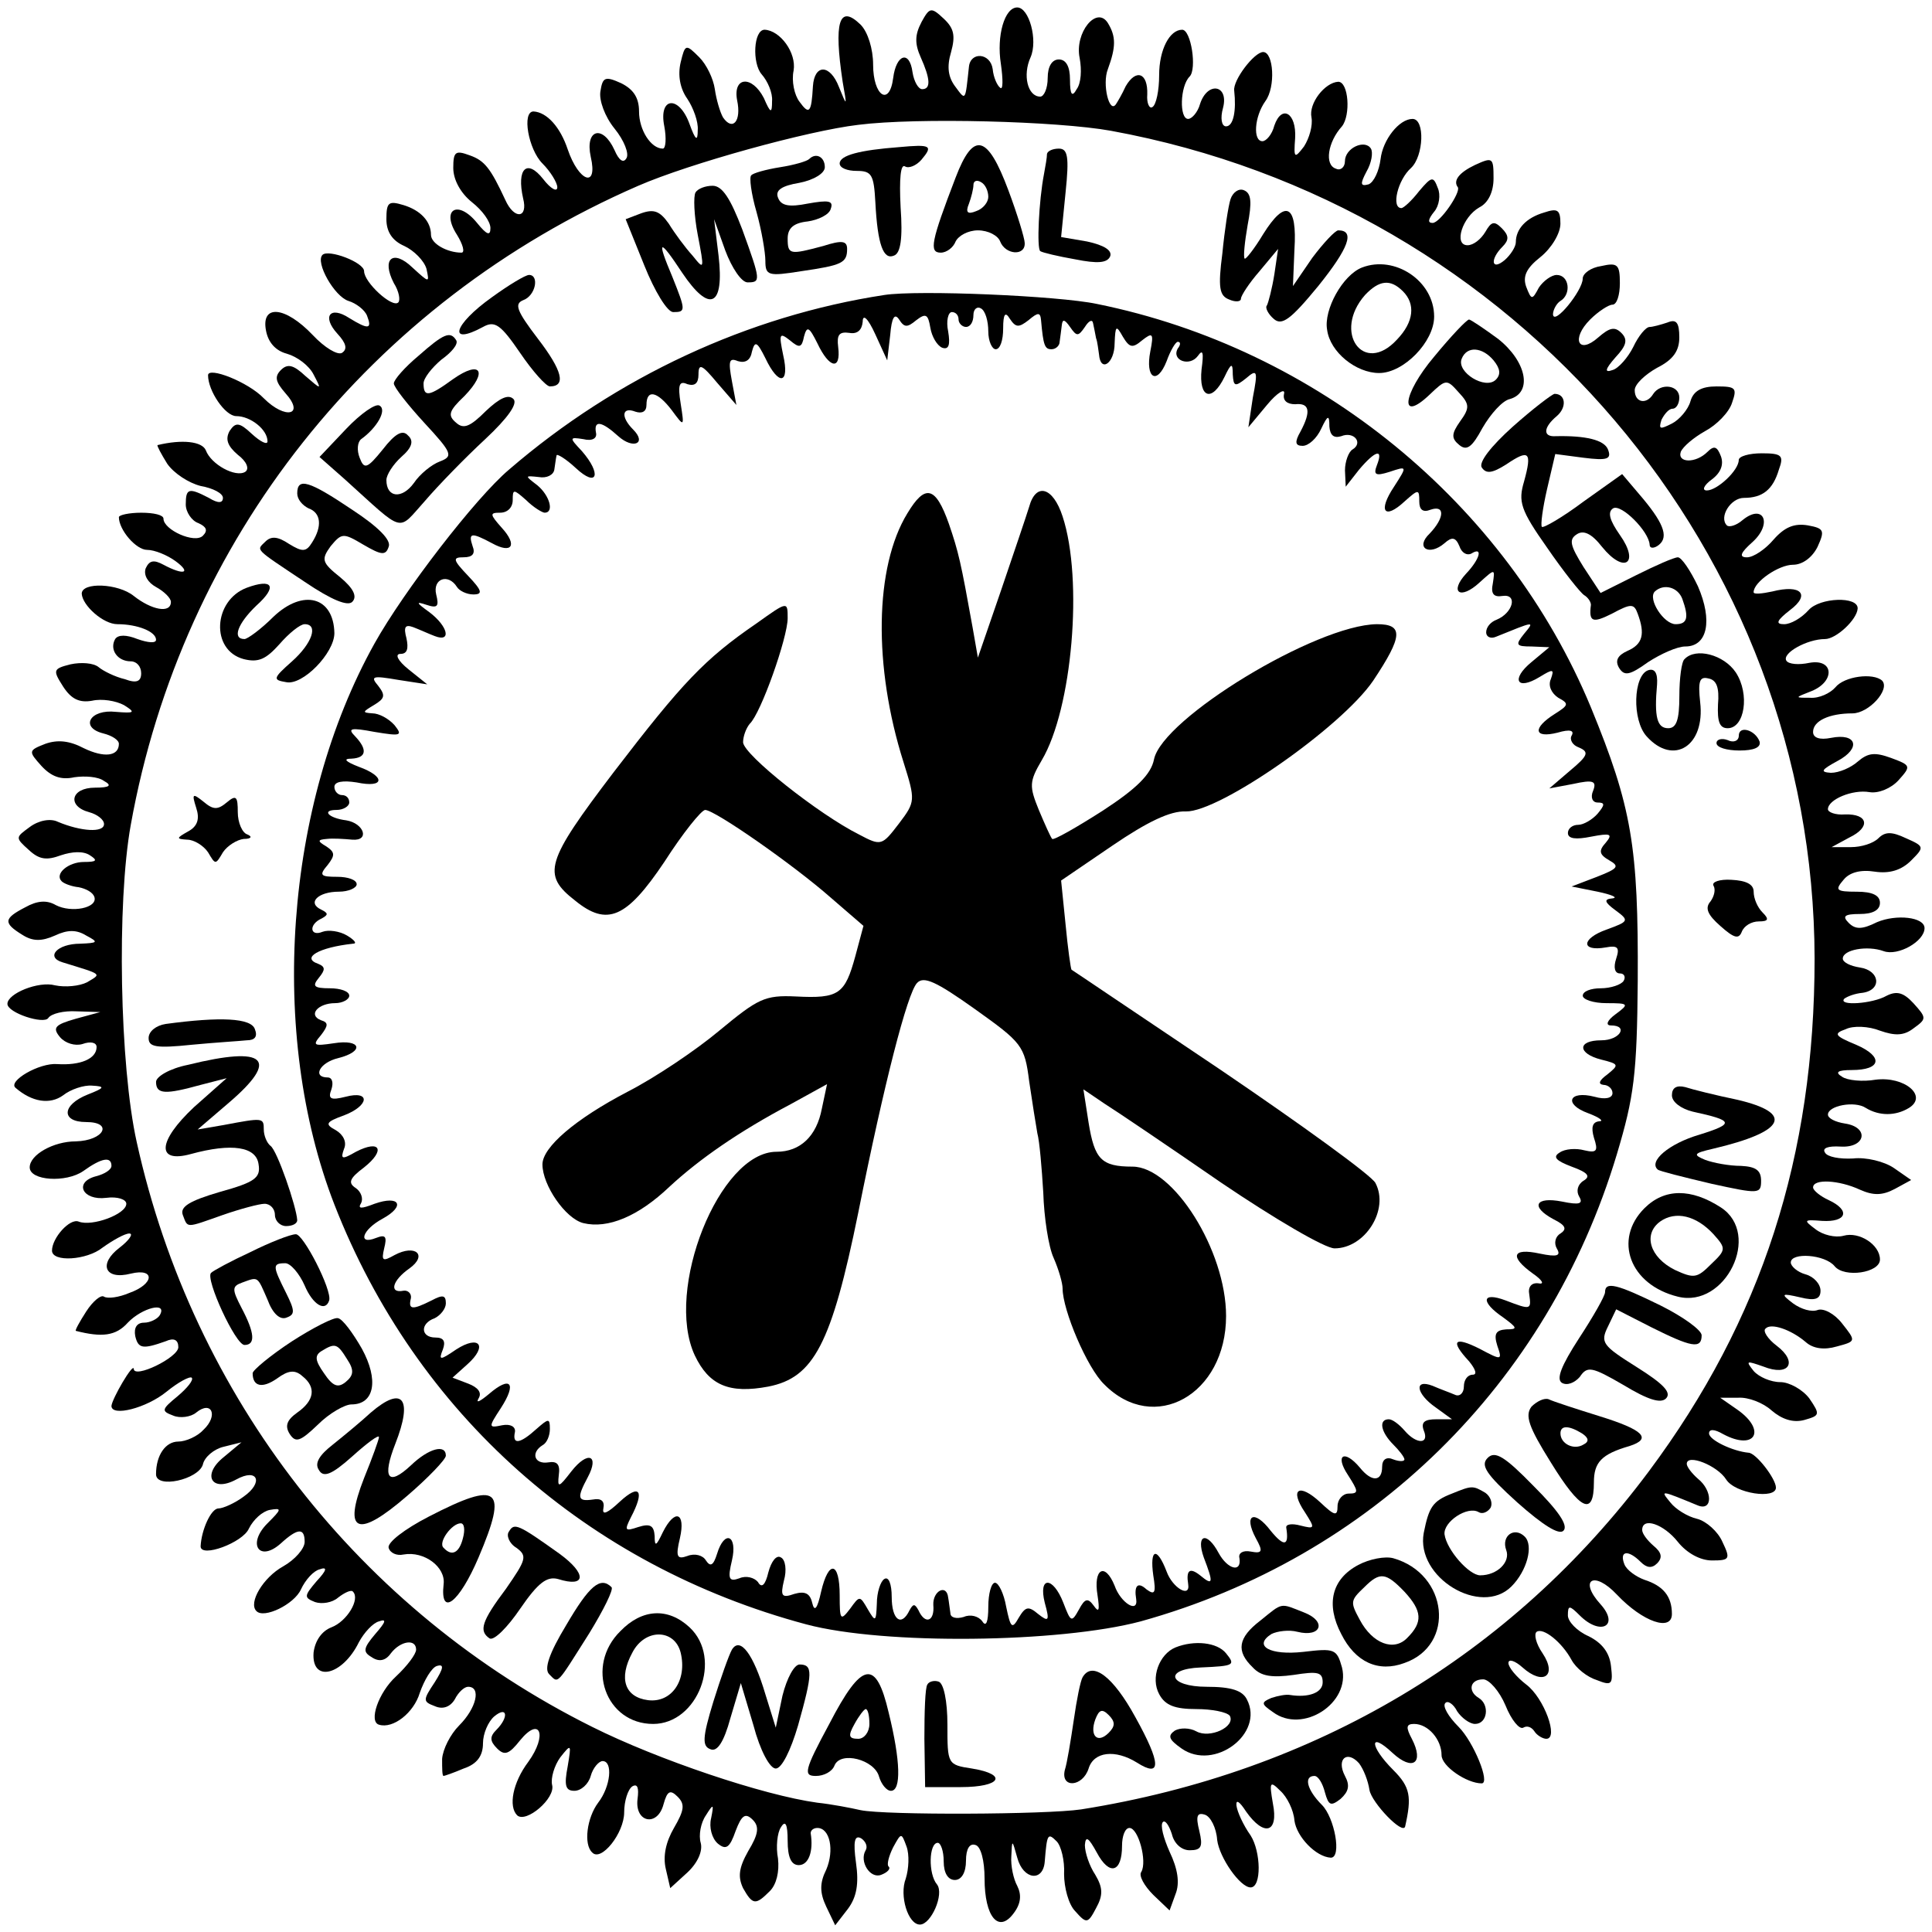 <?xml version="1.0" standalone="no"?>
<!DOCTYPE svg PUBLIC "-//W3C//DTD SVG 20010904//EN"
 "http://www.w3.org/TR/2001/REC-SVG-20010904/DTD/svg10.dtd">
<svg version="1.0" xmlns="http://www.w3.org/2000/svg"
 width="260pt" height="260pt" viewBox="0 0 260 260"
 preserveAspectRatio="xMidYMid meet">
<g transform="translate(0,260) scale(0.1,-0.1)"
fill="#000000" stroke="none">
<path d="M1240 2570 c-9 -17 -9 -29 -1 -47 13 -29 14 -43 2 -43 -5 0 -11 10
-13 23 -4 30 -22 24 -26 -8 -5 -39 -27 -24 -27 18 0 21 -7 44 -17 54 -29 28
-36 3 -24 -77 6 -34 6 -34 -5 -7 -12 31 -33 31 -35 1 -2 -36 -5 -39 -18 -21
-7 9 -11 28 -8 42 4 24 -18 54 -39 55 -15 0 -17 -45 -4 -60 8 -9 15 -25 14
-36 0 -17 -2 -17 -11 4 -16 31 -42 29 -36 -3 6 -28 -6 -42 -19 -23 -4 7 -9 24
-11 38 -2 14 -11 33 -21 43 -18 18 -19 18 -25 -7 -4 -17 -1 -35 9 -49 8 -12
15 -31 14 -42 0 -16 -3 -14 -11 8 -14 39 -42 37 -34 -3 3 -16 2 -30 -2 -30
-16 0 -32 25 -32 50 0 19 -8 30 -24 38 -22 10 -25 8 -28 -11 -2 -12 6 -34 19
-50 13 -16 20 -34 16 -40 -4 -7 -10 -3 -16 11 -16 35 -40 28 -32 -9 10 -43
-16 -34 -31 10 -10 30 -28 50 -46 51 -16 0 -7 -51 12 -70 11 -11 20 -26 20
-32 0 -7 -9 -2 -19 11 -22 28 -36 14 -27 -26 7 -27 -12 -29 -24 -2 -20 43 -28
53 -48 60 -19 7 -22 5 -22 -17 0 -16 10 -34 25 -46 14 -11 25 -26 25 -35 0
-11 -5 -9 -18 7 -26 32 -49 18 -27 -16 8 -13 11 -24 6 -24 -19 0 -41 12 -41
24 0 18 -14 33 -37 40 -20 6 -23 4 -23 -19 0 -17 8 -29 24 -36 13 -6 27 -20
30 -31 4 -19 4 -19 -19 2 -26 25 -42 12 -25 -21 7 -11 9 -23 6 -26 -8 -8 -46
27 -46 42 0 12 -48 30 -56 22 -10 -10 16 -56 35 -62 10 -3 22 -12 25 -20 7
-18 2 -19 -24 -3 -26 17 -37 2 -16 -21 12 -13 14 -21 6 -26 -6 -3 -23 7 -39
24 -37 39 -70 42 -63 6 3 -16 13 -27 28 -31 14 -4 30 -16 36 -28 11 -21 11
-21 -11 -2 -16 15 -24 17 -33 8 -9 -9 -7 -16 6 -31 27 -30 0 -36 -29 -7 -21
22 -75 43 -75 31 0 -21 23 -55 38 -55 19 0 42 -18 42 -34 0 -5 -9 -1 -21 10
-17 16 -22 16 -30 4 -6 -11 -3 -20 11 -32 12 -9 16 -19 10 -23 -13 -8 -46 10
-53 29 -5 12 -32 15 -65 7 -1 -1 5 -12 13 -25 9 -13 29 -26 45 -30 17 -3 30
-10 30 -16 0 -7 -6 -8 -19 0 -27 14 -31 13 -31 -9 0 -10 8 -22 17 -25 11 -5
13 -10 6 -17 -11 -11 -53 8 -53 23 0 5 -13 8 -30 8 -16 0 -30 -3 -30 -6 0 -17
23 -44 38 -44 10 0 27 -7 38 -15 22 -16 12 -20 -16 -5 -13 7 -19 6 -24 -5 -3
-9 3 -19 14 -25 11 -6 20 -15 20 -20 0 -16 -26 -11 -50 8 -21 17 -70 19 -70 3
1 -16 29 -41 48 -41 27 0 52 -10 52 -21 0 -5 -11 -4 -25 1 -15 6 -26 6 -30 0
-8 -14 3 -30 21 -30 8 0 14 -7 14 -16 0 -11 -6 -14 -22 -8 -13 3 -29 11 -35
16 -7 6 -24 7 -38 4 -24 -6 -24 -8 -10 -30 11 -17 22 -22 39 -19 13 3 32 0 43
-6 16 -10 14 -11 -11 -9 -35 4 -49 -21 -17 -29 12 -3 21 -9 21 -14 0 -17 -20
-19 -47 -6 -19 10 -35 12 -52 6 -23 -9 -23 -10 -5 -30 13 -14 26 -19 44 -15
14 2 32 1 40 -5 11 -6 8 -9 -12 -9 -33 0 -38 -25 -8 -33 11 -3 20 -10 20 -16
0 -12 -31 -10 -62 3 -10 5 -26 2 -38 -7 -19 -14 -20 -14 -1 -31 14 -13 24 -14
43 -7 15 5 30 6 39 0 11 -7 9 -9 -8 -9 -21 0 -40 -16 -30 -26 3 -3 13 -7 23
-8 10 -2 19 -7 21 -13 5 -15 -31 -22 -52 -11 -12 7 -25 6 -41 -3 -29 -15 -30
-21 -4 -37 14 -9 26 -9 44 -1 17 8 29 8 42 0 17 -9 16 -10 -8 -11 -31 0 -47
-18 -24 -25 55 -17 53 -15 33 -27 -10 -5 -29 -7 -43 -4 -22 6 -64 -11 -64 -25
0 -12 49 -28 55 -19 4 6 21 10 38 9 l32 -1 -33 -9 c-28 -8 -32 -12 -21 -25 7
-8 20 -12 30 -9 11 4 19 2 19 -4 0 -16 -22 -25 -53 -23 -24 2 -67 -23 -56 -32
22 -19 46 -23 64 -10 10 8 28 14 39 13 18 -1 17 -3 -6 -12 -35 -14 -36 -37 -2
-37 37 0 24 -25 -14 -26 -30 0 -62 -18 -62 -35 0 -18 49 -21 72 -5 25 18 38
20 38 7 0 -5 -9 -11 -21 -14 -30 -8 -18 -33 14 -29 15 2 27 -2 27 -8 0 -14
-46 -31 -64 -24 -12 5 -36 -22 -36 -39 0 -16 47 -13 68 4 14 10 30 19 36 19 6
0 0 -9 -13 -19 -29 -22 -20 -44 15 -35 33 8 32 -14 -2 -26 -14 -6 -29 -8 -34
-5 -4 3 -15 -6 -24 -20 -9 -14 -15 -25 -14 -26 35 -9 54 -7 70 11 19 20 54 29
43 10 -3 -5 -13 -10 -21 -10 -10 0 -14 -7 -12 -18 4 -17 10 -18 41 -7 11 5 17
2 17 -8 0 -14 -60 -43 -60 -29 -1 8 -29 -40 -30 -50 0 -15 47 -3 74 19 16 13
31 21 34 19 3 -3 -6 -14 -19 -25 -22 -18 -22 -20 -6 -26 9 -4 24 -2 31 4 21
17 30 -4 10 -23 -8 -9 -24 -16 -34 -16 -17 0 -30 -18 -30 -44 0 -20 57 -7 63
13 2 10 15 21 28 24 l24 6 -24 -20 c-30 -24 -16 -48 17 -30 29 16 37 -4 10
-23 -12 -9 -28 -16 -34 -16 -10 0 -23 -29 -24 -51 0 -16 57 5 65 24 6 12 18
23 28 25 17 3 16 1 -3 -18 -28 -28 -11 -53 18 -27 23 21 32 21 32 2 0 -9 -13
-24 -29 -33 -27 -15 -47 -49 -36 -60 10 -11 51 9 60 29 6 13 17 25 25 27 11 4
10 -1 -4 -16 -17 -20 -17 -22 -2 -28 9 -3 23 -1 31 6 9 7 18 11 20 8 10 -10
-8 -40 -29 -48 -13 -5 -22 -18 -24 -34 -3 -41 39 -31 61 14 7 13 19 26 27 28
11 4 9 -1 -5 -17 -16 -19 -17 -24 -5 -31 10 -7 19 -5 26 5 13 17 34 20 34 5 0
-6 -12 -22 -27 -36 -24 -22 -37 -61 -23 -65 19 -6 47 16 55 43 6 17 16 34 23
36 10 3 9 -3 -3 -22 -16 -24 -16 -26 0 -32 11 -5 21 -1 27 9 5 10 13 17 18 17
18 0 11 -29 -12 -52 -12 -12 -22 -32 -23 -45 0 -13 0 -23 2 -23 1 0 13 4 27
10 18 6 26 17 26 34 0 13 7 29 15 36 18 15 20 -1 3 -18 -9 -9 -9 -15 1 -25 10
-10 16 -8 31 11 27 33 37 7 11 -29 -21 -28 -27 -60 -15 -72 12 -11 52 23 47
41 -2 9 3 26 11 37 15 19 15 18 10 -12 -5 -26 -3 -33 9 -33 9 0 19 9 22 20 3
11 11 20 16 20 14 0 11 -34 -6 -56 -15 -20 -20 -56 -8 -67 12 -13 43 26 43 54
0 15 5 31 11 35 7 4 9 -2 7 -17 -4 -32 27 -38 35 -7 5 18 9 20 19 10 10 -10 9
-18 -5 -42 -11 -19 -15 -38 -11 -55 l6 -26 23 21 c14 13 21 29 18 40 -3 10 0
27 7 37 10 16 11 16 7 -4 -3 -12 1 -27 9 -34 11 -9 16 -6 24 17 8 21 13 25 23
15 9 -9 8 -19 -6 -42 -13 -23 -14 -35 -7 -50 13 -23 17 -23 36 -4 9 9 13 26
11 44 -3 15 -1 35 4 42 6 10 9 4 9 -18 0 -23 5 -33 15 -33 13 0 20 18 16 43 0
4 4 7 9 7 17 0 23 -30 12 -56 -9 -18 -9 -31 0 -50 l12 -25 17 22 c12 16 15 34
11 62 -4 29 -2 38 7 33 6 -4 9 -11 6 -16 -9 -15 6 -39 21 -33 8 3 13 8 10 11
-3 2 0 14 6 26 11 20 11 20 18 1 4 -11 3 -30 -1 -43 -9 -23 3 -62 19 -62 15 0
33 41 23 54 -12 14 -11 56 1 56 4 0 8 -11 8 -25 0 -16 6 -25 15 -25 9 0 15 10
15 26 0 16 5 24 13 21 7 -2 12 -21 12 -45 0 -52 19 -74 39 -47 10 13 11 25 5
37 -5 9 -9 27 -8 40 1 23 1 23 8 -2 8 -30 35 -33 37 -5 3 37 4 39 16 27 6 -6
11 -26 10 -44 0 -18 6 -41 15 -50 15 -17 17 -17 28 4 10 18 9 28 -1 45 -8 12
-14 30 -14 40 1 13 5 10 16 -10 17 -32 34 -27 34 9 0 13 4 24 10 24 12 0 24
-45 16 -59 -4 -5 4 -19 16 -31 l22 -21 8 22 c6 15 3 34 -8 57 -8 18 -13 36 -9
40 3 3 8 -4 12 -16 3 -13 13 -22 24 -22 16 0 18 5 13 26 -5 20 -3 25 7 22 8
-2 16 -18 17 -34 3 -24 31 -64 45 -64 15 0 14 48 0 70 -10 14 -18 32 -19 40
-1 9 4 6 13 -8 24 -34 44 -29 36 11 -5 29 -4 31 10 17 9 -8 18 -26 19 -40 3
-22 29 -49 49 -50 15 0 5 54 -12 71 -20 20 -25 39 -10 39 5 0 11 -10 14 -22 5
-18 8 -19 21 -9 11 10 13 18 6 31 -12 23 3 35 19 17 6 -8 12 -23 14 -36 3 -17
45 -61 48 -49 9 40 7 53 -16 76 -32 32 -33 53 -1 23 27 -25 43 -14 26 19 -8
15 -8 20 3 20 19 0 37 -21 37 -42 0 -15 34 -38 54 -38 12 0 -11 56 -31 76 -14
14 -22 28 -18 32 3 4 11 -1 16 -11 6 -9 17 -17 24 -17 17 0 20 26 5 35 -15 9
-12 25 6 25 8 0 22 -16 30 -35 8 -20 19 -33 24 -30 5 3 11 1 15 -5 3 -5 11
-10 16 -10 17 0 -3 55 -27 73 -13 10 -24 23 -24 29 0 6 9 3 19 -6 28 -25 47
-11 27 19 -9 13 -12 26 -8 29 9 6 34 -14 47 -38 6 -11 21 -23 34 -27 20 -8 22
-6 19 19 -2 18 -12 31 -30 40 -16 7 -28 20 -28 28 0 14 2 14 16 0 28 -28 54
-14 28 15 -30 33 -9 46 22 13 35 -37 74 -50 74 -26 0 24 -12 38 -37 46 -11 4
-24 13 -27 21 -7 18 5 20 22 3 8 -8 15 -9 22 -2 8 8 6 15 -5 24 -8 7 -15 16
-15 21 0 18 29 8 48 -16 12 -15 30 -25 46 -25 24 0 25 2 14 25 -6 14 -22 28
-34 31 -13 3 -29 13 -36 22 -14 17 -14 17 37 -4 20 -8 20 20 0 36 -8 7 -15 16
-15 20 0 14 41 -2 53 -21 12 -19 67 -27 67 -11 0 12 -27 47 -37 47 -21 2 -53
17 -53 26 0 6 7 6 19 -1 43 -23 59 5 19 33 l-23 16 24 0 c14 1 34 -7 45 -17
14 -12 29 -17 44 -13 21 6 22 7 7 29 -9 12 -27 22 -39 22 -13 0 -29 7 -36 15
-11 14 -10 14 13 6 35 -14 47 6 18 28 -12 9 -19 20 -15 23 7 8 34 -1 54 -18
10 -9 25 -11 42 -6 26 7 26 7 7 31 -10 13 -25 21 -33 18 -8 -3 -22 1 -33 9
-17 13 -16 14 10 8 20 -5 27 -2 27 9 0 9 -9 19 -20 22 -11 3 -20 11 -20 16 0
14 46 11 59 -5 13 -16 61 -9 61 9 0 20 -28 38 -49 32 -11 -3 -28 1 -38 9 -16
12 -16 13 9 11 33 -2 39 14 9 28 -11 5 -21 13 -21 17 0 12 35 10 63 -3 18 -8
30 -8 47 1 l22 12 -23 16 c-13 9 -38 15 -55 13 -18 -1 -35 2 -38 8 -4 6 4 9
21 8 34 -2 39 26 6 31 -13 2 -23 7 -23 12 0 12 36 19 51 9 18 -11 40 -11 58 0
26 16 -6 43 -45 38 -17 -3 -38 -1 -45 4 -10 6 -6 9 13 9 40 0 43 18 6 34 -29
12 -31 15 -14 21 10 5 31 4 46 -2 20 -7 32 -7 45 3 18 13 18 14 0 34 -13 14
-22 17 -36 10 -19 -11 -66 -14 -57 -4 4 3 14 7 25 8 26 4 23 30 -4 34 -13 2
-23 7 -23 12 0 12 33 18 55 10 19 -7 55 13 55 31 0 15 -38 19 -64 8 -20 -10
-29 -10 -38 -1 -9 9 -6 12 15 12 17 0 27 5 27 15 0 10 -10 15 -31 15 -28 0
-30 2 -18 16 8 10 23 14 42 11 20 -3 36 2 49 15 18 18 18 19 -7 30 -19 9 -28
9 -37 0 -7 -7 -23 -12 -37 -12 l-26 0 24 13 c29 14 25 32 -6 31 -13 -1 -23 3
-23 7 0 13 33 27 56 23 12 -2 29 5 39 16 17 19 17 20 -10 30 -22 8 -31 7 -45
-5 -9 -8 -25 -15 -36 -15 -15 1 -13 4 9 16 32 17 26 38 -9 31 -15 -3 -24 0
-24 8 0 15 22 25 53 25 22 0 51 32 40 44 -12 11 -51 6 -63 -9 -7 -8 -22 -15
-34 -14 -21 0 -21 0 2 9 32 13 30 44 -3 38 -14 -3 -28 -2 -31 3 -6 10 28 29
52 29 15 0 43 26 44 41 1 17 -51 15 -66 -2 -10 -11 -24 -19 -33 -19 -12 0 -10
5 8 19 28 21 15 35 -24 25 -14 -3 -25 -4 -25 -1 0 14 34 37 53 37 13 0 26 10
33 24 10 22 9 25 -13 29 -18 3 -31 -2 -46 -19 -11 -13 -27 -24 -36 -24 -11 0
-9 6 8 21 27 25 14 52 -14 29 -8 -7 -18 -10 -21 -7 -11 11 5 37 23 37 25 0 39
11 47 38 7 19 4 22 -23 22 -17 0 -31 -4 -31 -9 0 -14 -29 -41 -43 -41 -7 0 -4
7 7 15 12 9 16 20 12 31 -5 13 -9 15 -18 6 -16 -16 -41 -15 -36 0 3 7 17 19
33 28 15 8 32 25 36 38 7 20 5 22 -21 22 -20 0 -31 -6 -35 -20 -3 -11 -15 -25
-25 -30 -16 -8 -18 -8 -14 5 4 8 10 15 15 15 5 0 9 7 9 15 0 17 -25 20 -35 5
-9 -15 -25 -12 -25 5 0 8 14 21 30 30 22 11 30 23 30 41 0 20 -4 25 -16 20 -9
-3 -20 -6 -24 -6 -5 0 -15 -12 -22 -27 -7 -14 -20 -29 -28 -31 -11 -4 -10 1 4
17 15 16 17 24 8 33 -9 9 -16 7 -31 -6 -27 -24 -37 -2 -11 24 11 11 25 20 30
20 6 0 10 13 10 29 0 25 -3 28 -25 23 -14 -2 -25 -10 -25 -17 0 -16 -39 -64
-40 -48 0 6 5 15 10 18 15 9 12 35 -5 35 -7 0 -18 -8 -24 -17 -9 -17 -10 -17
-17 1 -5 14 0 25 19 40 15 12 27 32 27 45 0 19 -4 21 -22 15 -24 -7 -38 -22
-38 -40 0 -6 -7 -17 -15 -24 -18 -15 -20 1 -3 18 9 9 9 15 -1 25 -10 10 -14 9
-22 -5 -6 -10 -16 -18 -24 -18 -19 0 -7 38 16 51 12 6 19 21 19 39 0 28 -1 29
-25 18 -21 -10 -30 -21 -23 -30 4 -7 -24 -48 -34 -48 -7 0 -6 5 2 15 7 8 9 23
5 32 -6 16 -8 16 -25 -4 -10 -13 -21 -23 -24 -23 -14 0 -5 38 13 54 17 16 19
66 2 66 -18 0 -40 -28 -43 -54 -2 -16 -9 -31 -16 -34 -11 -3 -12 0 -3 17 7 12
9 26 6 31 -8 13 -35 1 -35 -17 0 -8 -6 -13 -12 -10 -16 5 -11 36 8 57 12 15 9
60 -5 60 -18 -1 -40 -29 -36 -48 2 -11 -3 -28 -10 -39 -13 -17 -14 -16 -12 11
2 34 -18 46 -28 17 -3 -12 -11 -21 -16 -21 -13 0 -11 33 4 54 14 19 11 66 -3
66 -12 0 -41 -38 -39 -52 3 -27 -1 -48 -11 -48 -6 0 -8 11 -4 25 8 31 -21 36
-31 5 -3 -11 -11 -20 -16 -20 -12 0 -11 44 2 57 10 10 2 63 -10 63 -17 0 -31
-27 -31 -61 0 -21 -4 -40 -9 -43 -4 -3 -8 5 -7 17 1 29 -15 35 -29 11 -5 -11
-11 -21 -13 -24 -9 -14 -19 27 -11 47 11 30 11 44 0 62 -15 24 -45 -13 -38
-47 3 -16 2 -34 -4 -42 -6 -11 -9 -8 -9 13 0 17 -5 27 -15 27 -9 0 -15 -9 -15
-25 0 -14 -5 -25 -10 -25 -17 0 -24 29 -13 53 10 23 -2 67 -18 67 -17 0 -28
-38 -22 -76 3 -21 3 -36 -1 -32 -4 3 -9 14 -10 25 -3 22 -30 24 -32 3 -5 -46
-4 -46 -18 -27 -10 13 -12 27 -6 47 6 22 4 32 -10 45 -17 16 -19 15 -30 -5z
m255 -146 c547 -100 946 -569 947 -1114 0 -266 -71 -486 -223 -690 -185 -248
-449 -405 -764 -455 -47 -7 -263 -8 -297 -1 -13 3 -39 8 -58 10 -73 10 -215
58 -303 102 -313 156 -537 443 -613 787 -23 103 -27 322 -8 427 69 384 322
703 683 860 69 30 228 74 296 82 79 10 268 5 340 -8z"/>
<path d="M1210 2402 c-53 -4 -80 -11 -80 -22 0 -6 10 -10 23 -10 20 0 23 -5
25 -42 3 -58 11 -78 25 -72 9 3 12 23 9 65 -2 39 0 59 6 55 5 -3 15 1 22 9 16
19 13 21 -30 17z"/>
<path d="M1286 2361 c-33 -86 -36 -101 -20 -101 8 0 17 7 20 15 4 8 17 15 30
15 14 0 27 -7 30 -15 7 -18 34 -20 33 -2 0 6 -10 39 -22 71 -28 75 -47 80 -71
17z m44 -26 c0 -7 -7 -16 -16 -19 -12 -5 -15 -2 -10 10 3 8 6 20 6 25 0 6 5 7
10 4 6 -3 10 -12 10 -20z"/>
<path d="M1409 2393 c0 -5 -2 -16 -4 -27 -7 -36 -10 -101 -5 -104 3 -2 24 -7
47 -11 30 -6 43 -5 47 4 3 8 -8 15 -31 20 l-35 6 6 60 c5 48 3 59 -9 59 -8 0
-15 -3 -16 -7z"/>
<path d="M1089 2386 c-3 -3 -20 -8 -39 -11 -19 -3 -37 -8 -39 -11 -3 -2 0 -25
7 -49 7 -25 12 -55 12 -66 0 -20 4 -21 48 -14 55 8 62 11 62 30 0 11 -7 12
-32 4 -45 -12 -48 -12 -48 10 0 14 8 21 27 23 14 2 29 9 31 17 4 11 -3 12 -31
7 -25 -5 -36 -3 -40 8 -4 10 5 16 29 20 20 4 34 13 34 21 0 14 -12 20 -21 11z"/>
<path d="M936 2341 c-3 -5 -2 -31 3 -57 9 -47 9 -48 -7 -28 -10 11 -24 30 -32
43 -12 17 -20 20 -37 14 l-21 -8 25 -62 c14 -35 31 -63 39 -63 17 0 17 2 -1
47 -22 52 -18 53 13 6 37 -55 57 -46 49 23 l-6 49 15 -42 c9 -24 22 -43 30
-43 18 0 18 2 -7 71 -16 42 -27 59 -40 59 -10 0 -20 -4 -23 -9z"/>
<path d="M1656 2332 c-3 -9 -8 -42 -11 -73 -6 -46 -4 -57 9 -62 9 -4 16 -3 16
1 0 4 11 21 25 37 l25 30 -5 -34 c-3 -19 -8 -38 -10 -42 -3 -3 2 -12 9 -18 11
-10 23 -1 60 44 41 51 50 75 27 75 -4 0 -20 -17 -35 -37 l-26 -38 2 49 c4 61
-12 69 -42 21 -12 -20 -24 -35 -25 -33 -2 2 0 22 4 45 6 31 5 43 -5 47 -7 3
-15 -3 -18 -12z"/>
<path d="M1833 2240 c-26 -10 -52 -57 -47 -84 4 -30 39 -58 70 -58 33 0 74 42
74 76 0 48 -53 83 -97 66z m55 -32 c17 -17 15 -41 -8 -65 -45 -49 -87 10 -43
60 19 20 34 22 51 5z"/>
<path d="M662 2200 c-52 -37 -60 -66 -12 -40 16 9 24 3 50 -35 17 -25 35 -45
40 -45 22 0 17 21 -16 64 -29 38 -32 47 -20 52 17 6 22 34 8 34 -5 0 -28 -14
-50 -30z"/>
<path d="M1190 2203 c-183 -28 -360 -110 -505 -235 -45 -38 -142 -164 -181
-234 -121 -217 -143 -526 -54 -755 110 -282 340 -486 635 -565 105 -28 341
-25 450 4 310 86 548 319 641 629 23 77 27 107 28 233 1 181 -8 234 -63 368
-114 275 -368 483 -665 543 -52 11 -241 19 -286 12z m140 -49 c0 -13 5 -24 10
-24 6 0 10 12 10 28 0 20 3 23 9 13 8 -12 12 -12 25 -2 13 11 16 11 17 0 3
-34 5 -39 14 -39 6 0 11 5 11 10 1 6 2 16 3 23 1 8 4 7 11 -3 9 -13 11 -13 20
0 5 8 10 11 11 5 1 -5 3 -14 4 -20 2 -5 3 -16 4 -22 2 -25 21 -12 21 15 1 24
2 25 11 9 9 -15 13 -16 26 -5 14 11 16 10 11 -15 -7 -36 9 -46 22 -13 5 14 12
26 15 26 4 0 4 -4 0 -9 -9 -16 16 -25 27 -10 7 10 8 4 5 -18 -4 -39 14 -45 31
-10 9 19 11 19 11 3 1 -16 3 -17 18 -5 15 13 16 10 9 -26 l-6 -40 25 30 c14
17 25 23 23 15 -2 -9 4 -14 15 -14 19 2 22 -9 7 -37 -8 -14 -7 -19 3 -19 8 0
19 10 25 23 9 19 11 19 11 3 1 -12 6 -16 16 -13 17 7 30 -9 15 -18 -5 -3 -10
-16 -10 -28 l1 -22 18 23 c22 26 33 29 24 6 -5 -13 -2 -15 17 -9 24 8 24 8 6
-20 -22 -33 -13 -45 14 -20 19 17 20 17 20 0 0 -11 5 -15 15 -11 20 7 19 -11
-1 -32 -20 -19 -1 -31 20 -13 10 9 15 8 20 -4 3 -9 10 -13 16 -10 16 10 12 -7
-7 -27 -23 -25 -8 -36 18 -12 21 19 21 19 18 -1 -3 -14 1 -19 13 -17 21 3 14
-23 -8 -32 -8 -3 -14 -10 -14 -17 0 -6 6 -9 13 -6 52 21 53 22 38 4 -12 -15
-11 -17 10 -17 l24 -1 -24 -20 c-28 -23 -20 -39 11 -20 18 11 20 11 15 -3 -4
-9 1 -19 10 -25 15 -8 14 -10 -5 -22 -30 -19 -28 -33 4 -25 17 5 23 3 19 -4
-3 -5 1 -13 10 -16 14 -6 12 -11 -12 -31 l-28 -24 32 6 c27 6 32 4 27 -9 -4
-9 -1 -16 6 -16 10 0 10 -3 0 -15 -7 -8 -19 -15 -26 -15 -8 0 -14 -5 -14 -11
0 -8 11 -9 31 -5 26 5 30 4 20 -8 -10 -11 -9 -16 5 -24 14 -8 11 -11 -17 -22
l-34 -13 35 -7 c19 -4 28 -8 20 -9 -12 -1 -11 -5 4 -16 19 -14 18 -15 -12 -26
-34 -12 -35 -30 -1 -24 16 3 19 0 14 -15 -4 -12 -2 -20 5 -20 6 0 8 -5 5 -10
-3 -5 -17 -10 -31 -10 -13 0 -24 -4 -24 -10 0 -5 14 -10 32 -10 30 0 31 -1 12
-15 -11 -8 -14 -15 -6 -15 24 0 12 -20 -13 -20 -33 0 -32 -18 0 -26 24 -6 24
-7 8 -20 -11 -8 -13 -13 -5 -14 6 0 12 -5 12 -11 0 -7 -10 -9 -24 -5 -35 9
-42 -10 -9 -22 16 -6 22 -11 15 -11 -9 -1 -11 -8 -7 -22 6 -18 4 -21 -13 -17
-11 3 -26 2 -33 -3 -10 -6 -5 -11 16 -19 22 -8 26 -13 16 -19 -8 -5 -10 -14
-6 -21 6 -10 1 -12 -23 -7 -36 7 -43 -7 -11 -24 16 -8 18 -13 9 -19 -7 -4 -9
-13 -5 -20 6 -10 1 -12 -23 -7 -37 8 -41 -4 -9 -27 13 -9 16 -15 7 -13 -9 1
-14 -5 -12 -15 3 -21 2 -21 -32 -8 -32 12 -34 -2 -3 -23 19 -14 20 -16 4 -16
-14 -1 -17 -6 -12 -22 7 -20 6 -20 -24 -4 -34 17 -40 11 -14 -17 9 -11 11 -18
5 -18 -7 0 -12 -7 -12 -16 0 -9 -6 -14 -12 -11 -7 3 -21 8 -30 12 -26 10 -22
-11 4 -29 l22 -16 -21 0 c-16 0 -21 -4 -17 -15 8 -19 -10 -19 -26 0 -7 8 -16
15 -21 15 -14 0 -11 -17 6 -34 8 -8 15 -17 15 -20 0 -3 -7 -3 -15 0 -9 4 -15
0 -15 -10 0 -20 -14 -21 -30 -1 -21 25 -34 17 -16 -10 14 -22 15 -25 1 -25 -8
0 -15 -8 -15 -17 0 -14 -4 -13 -23 5 -29 27 -42 18 -21 -13 14 -22 14 -23 -6
-18 -11 3 -20 2 -19 -3 4 -25 -3 -26 -21 -4 -22 29 -37 22 -20 -10 10 -18 9
-21 -7 -18 -10 2 -17 -2 -15 -9 3 -20 -16 -15 -28 7 -16 30 -31 25 -20 -6 13
-34 13 -39 -5 -24 -14 11 -19 7 -16 -12 3 -19 -21 -5 -29 17 -13 34 -23 31
-18 -5 4 -24 2 -27 -9 -19 -12 11 -17 5 -14 -13 3 -20 -21 -5 -29 18 -13 32
-29 23 -23 -13 3 -20 2 -24 -5 -14 -8 11 -12 10 -20 -5 -10 -18 -11 -17 -21 9
-14 36 -34 36 -25 0 7 -25 5 -26 -9 -15 -13 11 -17 10 -26 -5 -9 -16 -11 -14
-17 15 -3 17 -10 32 -15 32 -5 0 -9 -15 -9 -32 0 -21 -3 -28 -8 -20 -5 7 -16
10 -25 6 -10 -3 -18 -1 -18 5 -1 6 -2 16 -3 21 -2 19 -21 9 -20 -10 2 -22 -11
-27 -20 -7 -5 9 -7 9 -12 0 -11 -23 -24 -13 -24 18 0 17 -4 28 -10 24 -5 -3
-10 -18 -10 -33 -1 -25 -2 -25 -12 -8 -11 19 -11 19 -24 1 -13 -17 -14 -15
-14 18 0 46 -15 48 -25 5 -5 -23 -9 -28 -12 -15 -3 13 -10 16 -24 12 -17 -6
-19 -3 -14 18 4 14 2 28 -4 31 -6 4 -13 -5 -17 -20 -4 -17 -9 -22 -14 -13 -5
6 -16 9 -25 5 -14 -5 -16 -1 -10 24 8 34 -10 42 -20 9 -5 -16 -9 -18 -15 -9
-4 7 -15 10 -25 6 -14 -5 -16 -1 -10 24 8 35 -7 40 -23 8 -9 -19 -11 -20 -11
-5 -1 14 -6 17 -22 12 -18 -6 -19 -5 -10 13 19 36 12 46 -15 21 -16 -15 -24
-19 -22 -9 2 10 -3 14 -14 12 -21 -3 -22 2 -7 30 16 30 0 36 -22 8 -17 -22
-19 -23 -17 -5 2 14 -2 19 -14 17 -19 -3 -24 13 -8 23 6 3 10 13 10 22 0 15
-2 14 -18 0 -22 -20 -33 -22 -29 -4 1 7 -6 11 -17 9 -19 -4 -19 -3 -2 23 22
34 13 44 -16 19 -12 -10 -18 -13 -14 -6 5 8 -1 15 -14 20 l-21 8 20 18 c28 25
16 40 -15 20 -22 -15 -24 -15 -18 0 4 11 1 16 -10 16 -20 0 -21 19 -1 26 8 4
15 13 15 20 0 11 -4 12 -19 4 -26 -13 -32 -13 -28 3 1 6 -4 11 -10 10 -20 -4
-15 14 8 30 25 18 8 33 -20 18 -16 -9 -18 -8 -14 9 4 16 2 19 -11 14 -25 -10
-19 11 9 26 31 17 23 32 -11 20 -18 -7 -23 -7 -18 1 3 6 0 15 -7 20 -11 7 -9
13 11 28 29 23 22 38 -11 21 -19 -11 -21 -10 -16 4 4 9 -1 19 -11 25 -15 8
-14 11 11 20 34 13 36 34 2 25 -20 -5 -24 -3 -19 10 3 9 1 16 -5 16 -21 0 -11
20 14 26 36 9 31 26 -6 20 -27 -4 -29 -3 -17 11 10 13 10 17 0 20 -18 7 -4 23
19 23 10 0 19 5 19 10 0 6 -12 10 -26 10 -22 0 -24 3 -15 14 9 11 9 15 -1 19
-23 8 1 22 47 27 6 0 2 5 -8 11 -10 6 -25 8 -33 5 -17 -7 -19 10 -1 18 9 5 9
7 -1 12 -19 9 -4 24 24 24 13 0 24 5 24 10 0 6 -12 10 -26 10 -23 0 -25 2 -13
16 10 13 10 17 -2 25 -12 7 -12 9 1 10 8 1 23 0 34 -1 24 -2 16 22 -8 26 -24
3 -34 14 -13 14 9 0 17 5 17 10 0 6 -4 10 -10 10 -5 0 -10 5 -10 11 0 7 11 9
30 6 38 -8 39 8 3 21 -18 7 -22 11 -10 11 20 1 22 12 5 30 -11 11 -6 12 26 6
36 -6 38 -5 27 9 -8 9 -21 16 -30 16 -14 1 -13 2 2 11 15 9 16 13 6 26 -11 13
-8 14 27 8 l39 -6 -25 20 c-15 12 -19 21 -11 21 9 0 11 7 8 21 -4 15 -2 19 9
15 8 -3 21 -9 29 -12 23 -9 18 13 -7 32 -18 13 -19 15 -4 10 15 -5 17 -2 13
14 -5 21 16 29 28 10 3 -5 13 -10 22 -10 13 0 12 5 -7 25 -21 22 -21 25 -6 25
12 0 16 5 12 15 -6 18 -2 19 26 4 27 -15 35 -3 13 21 -16 18 -16 20 -2 20 10
0 17 7 17 17 0 15 1 15 18 0 10 -10 22 -17 25 -17 13 0 7 23 -10 37 -17 13
-17 13 2 11 11 -2 20 3 21 10 1 6 2 15 3 19 0 3 12 -4 26 -17 29 -27 35 -8 8
23 -17 18 -17 19 2 16 12 -3 19 1 17 9 -3 17 8 15 30 -5 20 -18 39 -10 20 9
-17 17 -15 31 3 24 9 -3 15 0 15 9 0 22 15 18 34 -7 17 -23 17 -23 12 9 -4 25
-2 31 9 26 10 -3 15 1 15 13 0 16 5 13 25 -11 l26 -30 -6 32 c-5 27 -4 32 8
27 10 -3 17 1 19 13 4 15 7 13 18 -9 18 -38 33 -35 24 4 -6 29 -5 31 9 20 13
-11 16 -10 19 5 4 15 7 13 18 -9 16 -34 32 -37 28 -5 -2 16 1 21 15 19 11 -2
17 4 18 15 0 11 7 5 17 -17 l16 -35 4 34 c2 24 6 30 12 21 7 -11 11 -11 23 -1
13 10 16 8 19 -10 2 -12 9 -24 16 -27 9 -3 11 4 8 22 -3 14 0 26 5 26 5 0 9
-4 9 -10 0 -5 5 -10 10 -10 6 0 10 7 10 16 0 8 5 12 10 9 6 -3 10 -17 10 -31z"/>
<path d="M1221 1909 c-44 -72 -46 -206 -5 -335 16 -51 16 -53 -6 -82 -23 -30
-24 -31 -54 -15 -54 27 -155 107 -156 124 0 8 4 19 9 25 15 14 51 116 51 142
0 23 0 23 -42 -7 -70 -48 -100 -80 -192 -200 -92 -121 -97 -138 -52 -173 43
-35 69 -24 120 52 25 39 50 70 55 70 13 0 119 -74 169 -118 l44 -38 -11 -41
c-14 -51 -22 -57 -80 -54 -42 2 -51 -3 -103 -46 -31 -26 -86 -63 -123 -82 -71
-37 -115 -75 -115 -98 0 -28 31 -73 55 -79 33 -8 74 9 116 49 40 37 93 74 163
111 l49 27 -7 -33 c-7 -37 -29 -58 -61 -58 -77 0 -151 -186 -110 -274 19 -40
46 -52 99 -42 61 12 85 57 121 234 35 175 66 295 79 309 9 10 26 2 78 -35 63
-45 67 -49 73 -97 4 -27 9 -59 11 -70 3 -11 6 -47 8 -80 1 -33 7 -73 14 -88 7
-16 12 -34 12 -41 0 -29 33 -107 56 -129 67 -68 164 -14 164 92 0 88 -71 201
-126 201 -42 0 -51 10 -59 59 l-7 45 28 -19 c16 -10 87 -58 158 -107 71 -48
139 -88 152 -88 41 0 74 52 55 88 -5 10 -99 78 -208 152 -109 73 -199 134
-201 135 -1 1 -5 29 -8 61 l-6 59 69 47 c47 32 78 47 99 46 45 -1 209 113 252
176 40 60 41 76 5 76 -82 -1 -289 -127 -300 -182 -4 -20 -23 -39 -69 -69 -36
-23 -66 -40 -68 -38 -2 2 -10 20 -18 39 -13 32 -13 38 4 67 41 69 56 243 28
328 -13 40 -36 46 -45 13 -4 -13 -21 -63 -38 -113 l-31 -90 -7 40 c-16 89 -19
102 -32 140 -18 51 -32 54 -56 14z"/>
<path d="M1930 2120 c-43 -51 -47 -90 -6 -51 22 21 23 21 39 3 15 -16 15 -21
2 -39 -12 -17 -12 -23 -1 -32 10 -8 17 -3 31 23 11 19 27 37 37 39 31 9 22 51
-16 81 -19 14 -37 26 -39 26 -3 0 -24 -22 -47 -50z m80 -5 c9 -11 10 -19 3
-26 -14 -14 -53 10 -46 28 7 18 28 16 43 -2z"/>
<path d="M563 2121 c-18 -15 -33 -32 -33 -37 0 -5 19 -29 41 -53 38 -41 39
-45 21 -52 -11 -4 -27 -17 -35 -29 -16 -22 -37 -20 -37 4 0 7 9 21 20 31 15
13 17 22 9 29 -7 8 -17 3 -34 -19 -21 -26 -25 -27 -31 -11 -4 10 -3 21 2 25
21 15 35 39 25 45 -5 4 -26 -11 -45 -31 l-36 -38 34 -30 c82 -74 70 -71 108
-29 18 21 54 58 81 83 31 29 44 48 38 54 -7 7 -19 1 -37 -16 -21 -21 -30 -25
-40 -16 -12 10 -10 16 11 36 32 33 22 49 -15 23 -33 -24 -40 -25 -40 -6 0 7
11 21 24 32 14 10 23 21 20 26 -8 13 -17 9 -51 -21z"/>
<path d="M2036 2026 c-30 -27 -46 -48 -42 -55 6 -9 14 -8 33 4 31 21 35 17 24
-23 -8 -27 -5 -38 31 -89 22 -32 45 -61 50 -64 5 -3 9 -9 9 -13 -3 -23 2 -25
28 -12 26 14 30 14 35 0 10 -27 7 -41 -14 -50 -13 -6 -17 -13 -11 -23 7 -11
14 -10 39 8 17 11 39 21 50 21 30 0 37 35 17 81 -10 21 -22 39 -27 39 -5 0
-30 -11 -56 -24 l-48 -24 -23 35 c-18 29 -20 37 -9 44 9 6 20 1 34 -17 30 -37
51 -22 24 16 -14 20 -17 31 -9 36 11 6 48 -31 49 -49 0 -5 5 -5 10 -2 16 10
11 28 -19 64 l-28 33 -52 -37 c-28 -21 -54 -36 -56 -34 -2 2 1 25 7 51 l11 47
38 -5 c32 -4 38 -2 33 11 -5 13 -30 19 -71 18 -17 -1 -16 12 2 27 14 12 12 30
-3 30 -4 -1 -29 -20 -56 -44z m228 -232 c9 -25 7 -34 -9 -34 -16 0 -38 34 -28
44 12 11 31 6 37 -10z"/>
<path d="M400 1936 c0 -8 7 -16 15 -20 17 -6 19 -24 5 -46 -8 -13 -13 -13 -31
-2 -15 10 -24 11 -32 3 -12 -12 -16 -8 53 -54 37 -25 58 -33 64 -27 7 7 2 18
-16 33 -25 20 -26 24 -13 42 15 18 17 18 44 2 24 -14 30 -15 34 -3 4 9 -14 27
-49 50 -58 39 -74 44 -74 22z"/>
<path d="M332 1809 c-45 -17 -49 -84 -4 -96 20 -5 30 0 48 20 13 15 28 27 34
27 19 0 10 -26 -17 -50 -26 -23 -26 -25 -8 -28 22 -5 65 39 65 66 -1 49 -42
60 -82 22 -17 -17 -35 -30 -39 -30 -17 0 -9 21 16 45 29 26 22 37 -13 24z"/>
<path d="M2267 1713 c-4 -3 -7 -26 -7 -50 0 -32 -4 -43 -15 -43 -15 0 -19 15
-15 59 1 15 -3 22 -12 19 -20 -7 -22 -67 -2 -89 36 -40 79 -13 72 46 -3 28 -1
35 11 32 11 -2 15 -12 13 -35 -1 -23 2 -32 13 -32 23 0 30 46 11 75 -16 24
-54 34 -69 18z"/>
<path d="M2340 1610 c0 -7 -7 -10 -15 -6 -8 3 -15 1 -15 -4 0 -6 14 -10 31
-10 19 0 29 4 27 12 -6 16 -28 22 -28 8z"/>
<path d="M264 1513 c5 -15 2 -25 -11 -32 -16 -9 -16 -10 -1 -11 9 0 22 -8 28
-17 10 -17 10 -17 20 0 6 9 19 17 28 18 10 0 12 3 5 6 -7 2 -13 16 -13 30 0
21 -2 24 -15 13 -12 -10 -18 -10 -31 1 -15 12 -16 11 -10 -8z"/>
<path d="M2306 1408 c3 -5 1 -14 -4 -21 -8 -9 -4 -18 13 -33 19 -17 25 -18 29
-8 3 8 13 14 23 14 13 0 14 3 5 12 -7 7 -12 19 -12 28 0 10 -10 15 -30 16 -16
1 -27 -3 -24 -8z"/>
<path d="M223 1222 c-13 -2 -23 -10 -23 -19 0 -12 10 -14 58 -9 31 3 65 5 74
6 11 0 15 5 11 15 -5 15 -46 17 -120 7z"/>
<path d="M253 1167 c-25 -5 -43 -16 -43 -23 0 -17 13 -17 60 -4 l35 9 -44 -39
c-49 -46 -51 -76 -4 -63 55 15 88 10 91 -14 3 -18 -5 -24 -52 -37 -41 -12 -54
-20 -50 -31 7 -18 3 -18 54 0 23 8 49 15 56 15 8 0 14 -7 14 -15 0 -8 7 -15
15 -15 8 0 15 3 15 8 -1 18 -27 94 -36 100 -5 4 -9 14 -9 22 0 16 -1 16 -54 6
l-35 -6 42 36 c69 59 50 77 -55 51z"/>
<path d="M2250 1126 c0 -9 12 -18 28 -22 55 -12 57 -16 9 -31 -41 -12 -69 -36
-56 -47 2 -2 34 -10 72 -19 64 -14 67 -14 67 4 0 14 -7 19 -27 20 -16 0 -37 4
-48 8 -17 7 -16 9 10 15 98 23 110 48 33 66 -29 6 -61 14 -70 17 -12 3 -18 -1
-18 -11z"/>
<path d="M2213 974 c-42 -42 -20 -103 45 -119 64 -16 113 84 58 120 -40 26
-76 26 -103 -1z m93 -35 c17 -19 17 -21 -3 -40 -19 -19 -23 -20 -49 -8 -34 17
-43 48 -20 65 21 15 49 8 72 -17z"/>
<path d="M337 915 c-26 -12 -50 -25 -53 -28 -8 -8 33 -97 45 -97 15 0 14 16
-4 50 -13 25 -13 29 1 34 22 8 20 9 34 -23 7 -19 17 -28 26 -24 11 4 11 9 -1
33 -18 36 -19 40 -1 40 7 0 19 -14 26 -30 11 -26 28 -36 33 -20 4 14 -35 90
-45 89 -7 0 -35 -11 -61 -24z"/>
<path d="M2160 861 c0 -5 -16 -33 -35 -62 -24 -37 -31 -55 -23 -60 7 -4 17 0
24 8 10 15 16 14 59 -11 33 -20 50 -25 57 -18 8 8 -4 20 -39 42 -46 29 -50 33
-39 55 l11 23 47 -24 c54 -27 68 -30 68 -11 0 7 -25 25 -55 40 -59 29 -75 33
-75 18z"/>
<path d="M393 795 c-29 -19 -53 -39 -53 -43 0 -18 13 -21 33 -7 15 11 24 12
34 3 19 -15 16 -33 -7 -49 -14 -10 -17 -18 -10 -29 8 -12 14 -10 38 13 15 15
36 27 45 27 31 0 37 33 14 75 -12 21 -26 40 -32 41 -5 2 -34 -13 -62 -31z m74
-24 c10 -15 9 -22 -2 -31 -10 -8 -17 -6 -29 12 -12 17 -13 24 -3 30 18 11 21
10 34 -11z"/>
<path d="M499 699 c-13 -12 -36 -31 -51 -43 -18 -14 -25 -25 -19 -34 6 -11 17
-7 45 18 20 18 36 30 36 26 0 -3 -9 -28 -20 -55 -29 -74 -9 -82 58 -24 28 24
52 49 52 54 0 16 -23 10 -47 -13 -31 -29 -39 -17 -21 29 24 61 10 79 -33 42z"/>
<path d="M2061 707 c-9 -12 -4 -27 26 -75 40 -65 58 -73 58 -27 0 27 10 38 48
49 31 10 18 22 -40 40 -32 10 -63 20 -69 23 -6 2 -16 -3 -23 -10z m68 -36 c9
-6 10 -11 2 -15 -13 -8 -31 1 -31 15 0 11 11 11 29 0z"/>
<path d="M2002 638 c-10 -10 -2 -22 40 -60 35 -31 56 -44 62 -38 7 7 -7 27
-40 60 -39 40 -52 48 -62 38z"/>
<path d="M1954 590 c-26 -10 -31 -18 -38 -53 -11 -60 77 -113 118 -72 21 21
30 55 18 67 -14 14 -32 1 -25 -18 6 -16 -12 -34 -35 -34 -15 0 -45 34 -48 55
-2 17 31 39 46 30 5 -3 12 0 16 6 3 6 0 15 -7 20 -17 10 -18 10 -45 -1z"/>
<path d="M577 559 c-33 -17 -56 -35 -54 -42 2 -7 11 -11 20 -9 28 5 57 -17 54
-40 -5 -45 21 -25 47 36 40 94 28 104 -67 55z m46 -29 c-5 -20 -15 -25 -26
-13 -8 7 11 33 23 33 5 0 6 -9 3 -20z"/>
<path d="M685 539 c-4 -5 0 -16 10 -22 15 -11 13 -16 -14 -55 -33 -44 -37 -57
-22 -67 6 -3 24 15 41 40 24 35 36 44 51 40 38 -12 39 7 2 34 -56 40 -61 42
-68 30z"/>
<path d="M1828 494 c-36 -19 -44 -53 -23 -93 19 -38 50 -52 85 -39 69 24 59
120 -15 141 -11 3 -32 -1 -47 -9z m62 -36 c24 -26 25 -41 4 -62 -18 -19 -47
-8 -64 24 -13 24 -13 26 6 44 21 21 29 20 54 -6z"/>
<path d="M762 413 c-23 -38 -30 -59 -23 -66 13 -13 9 -16 54 55 19 31 33 59
30 62 -15 15 -30 2 -61 -51z"/>
<path d="M1696 419 c-30 -23 -33 -41 -10 -63 11 -12 26 -14 55 -10 32 5 39 4
39 -10 0 -14 -19 -21 -44 -17 -5 1 -16 -1 -25 -4 -14 -6 -14 -8 2 -19 40 -30
105 12 93 60 -7 25 -10 26 -52 21 -45 -5 -68 8 -43 24 8 4 24 6 35 3 32 -8 40
14 9 26 -33 13 -28 14 -59 -11z"/>
<path d="M835 405 c-48 -47 -20 -125 44 -125 60 0 94 88 49 130 -29 27 -64 25
-93 -5z m81 -29 c9 -37 -12 -68 -44 -64 -31 4 -40 29 -21 64 17 33 57 32 65 0z"/>
<path d="M985 380 c-4 -7 -15 -38 -25 -70 -15 -49 -15 -60 -4 -64 9 -4 18 9
27 42 l14 47 17 -57 c9 -34 22 -58 30 -58 8 0 20 24 30 58 20 71 20 82 2 82
-7 0 -17 -18 -23 -42 l-9 -43 -14 45 c-16 54 -34 78 -45 60z"/>
<path d="M1582 383 c-22 -9 -34 -41 -22 -63 8 -15 21 -20 50 -20 21 0 41 -4
45 -9 8 -15 -27 -31 -45 -21 -9 5 -22 5 -29 1 -10 -7 -8 -12 9 -24 44 -31 112
20 88 66 -6 12 -21 17 -54 17 -51 0 -59 24 -8 26 45 2 47 3 34 19 -12 15 -43
18 -68 8z"/>
<path d="M1116 280 c-34 -63 -35 -70 -18 -70 11 0 22 6 25 14 8 20 54 8 60
-15 3 -10 10 -19 16 -19 14 0 13 40 -3 105 -17 73 -36 70 -80 -15z m54 0 c0
-11 -7 -20 -15 -20 -13 0 -14 4 -5 20 6 11 13 20 15 20 3 0 5 -9 5 -20z"/>
<path d="M1457 343 c-3 -5 -8 -30 -12 -58 -4 -27 -9 -58 -12 -67 -6 -25 24
-23 32 2 7 23 36 26 65 8 33 -21 33 -2 -2 61 -30 55 -58 76 -71 54z m35 -75
c-15 -15 -26 -4 -18 18 5 13 9 15 18 6 9 -9 9 -15 0 -24z"/>
<path d="M1248 333 c-3 -4 -4 -37 -4 -73 l1 -65 48 0 c54 0 64 17 15 25 -33 5
-33 6 -33 59 0 32 -5 56 -12 58 -6 2 -13 0 -15 -4z"/>
</g>
</svg>
